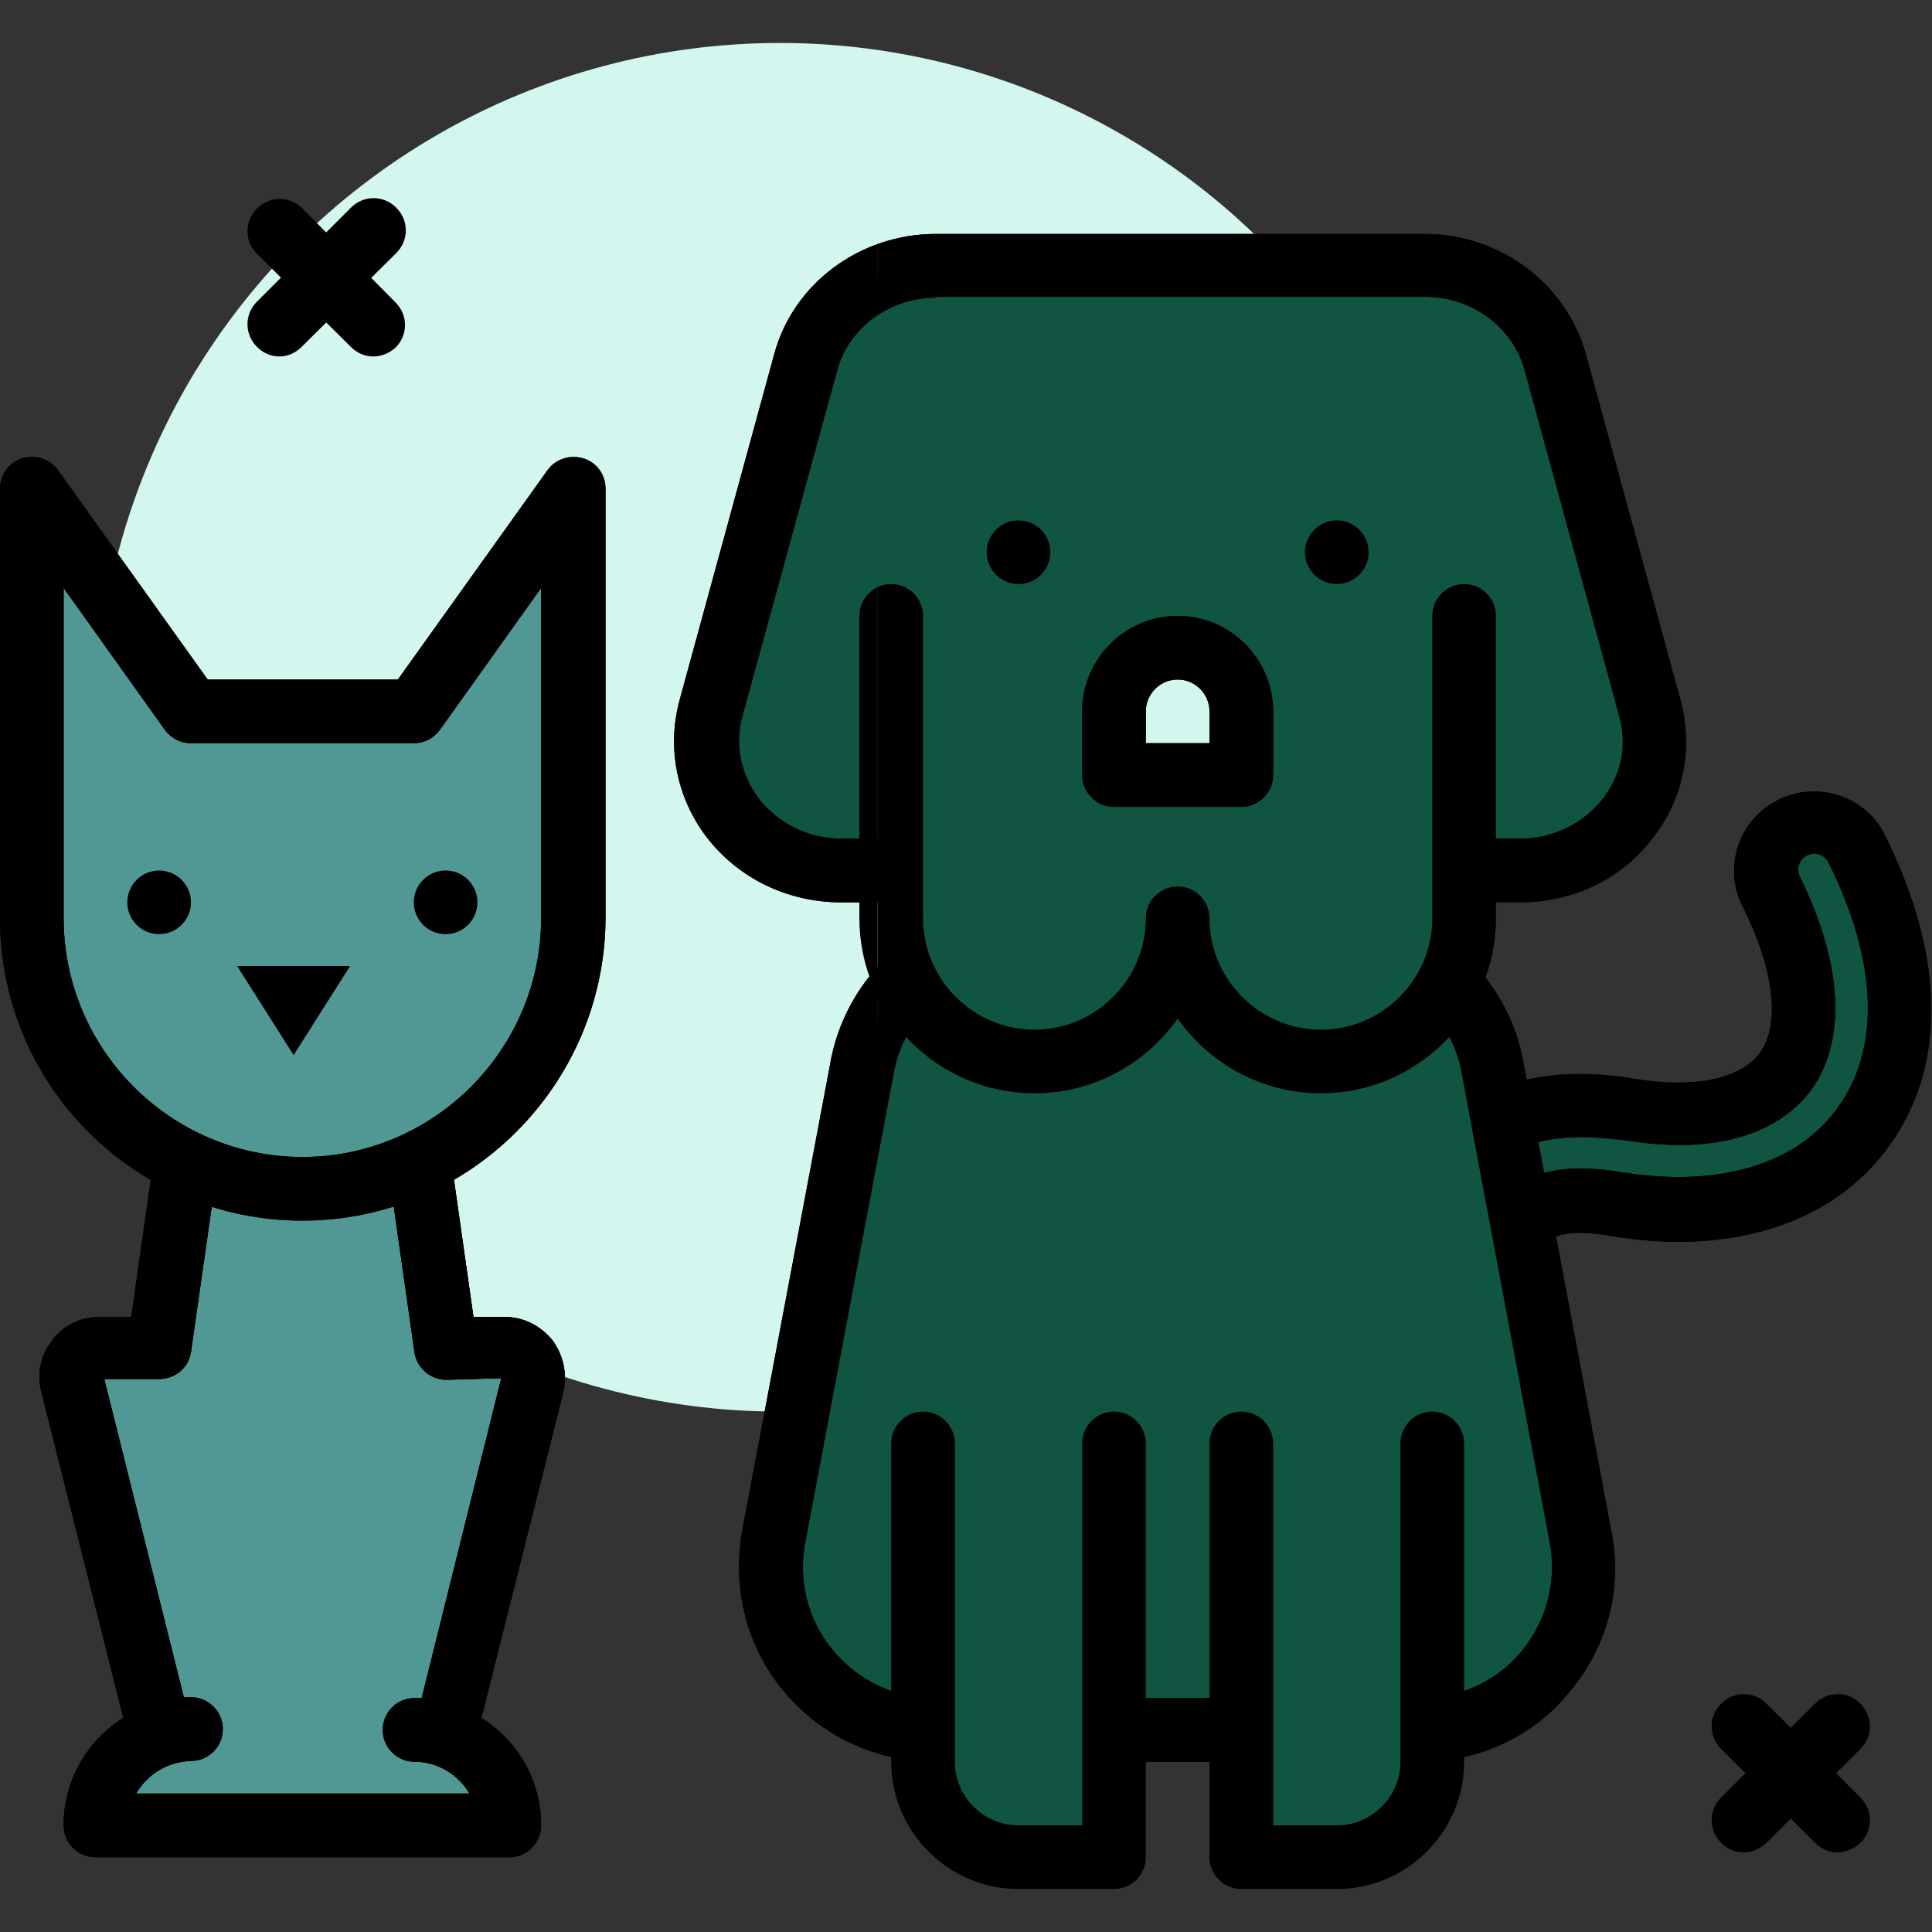 <svg class="" xml:space="preserve" style="enable-background:new 0 0 512 512" viewBox="0 0 242.8 242.8" y="0" x="0" height="512" width="512" xmlns:xlink="http://www.w3.org/1999/xlink" version="1.1" xmlns="http://www.w3.org/2000/svg"><rect x="0" y="0" width="242.8" height="242.8" fill="#333333" stroke="none"/><g><clipPath id="a"><path data-original="#000000" opacity="1" fill="#000000" d="M184.3 181.8c-4.8 0-8.9-3.4-9.8-8.1 0-.2-3-22.5 6.2-31.9 5.8-5.9 14.2-8 24.9-6.2 7.3 1.2 13.1 0 15.5-3.2 2.7-3.6 1.9-10.5-2.1-18.5-2.5-4.9-.5-10.9 4.5-13.4 4.9-2.4 11-.5 13.4 4.5 7.6 15.3 7.8 29.2.3 39.3-7 9.5-19.8 13.6-34.9 11-4.7-.8-6.8-.1-7.3.5-1.1 1.1-1.2 4.7-.9 6.2.7 3.6-.8 18.4-7.9 19.7-.6 0-1.2.1-1.9.1zm14.4-38.9c-5.2 0-9.3 1.5-12.2 4.4-5.2 5.3-4.7 21.1-4.1 24.9.2.8.9 1.5 1.7 1.6 1.3-2 2.6-8.5 2.2-10.4 0-.1-1.6-8.6 3-13.3 2.9-3 7.7-3.9 14.4-2.8 12.1 2 22-.9 27.1-7.9 5.6-7.5 5.2-18.5-1-31-.5-1-1.7-1.4-2.7-.9s-1.4 1.7-.9 2.7c5.4 10.9 5.9 20.6 1.4 26.8-4.3 5.8-12.7 8.1-23.3 6.3-2-.2-3.9-.4-5.6-.4z"></path></clipPath><clipPath id="b"><path data-original="#000000" opacity="1" fill="#000000" d="M148 149.4c-8.8 0-16-7.2-16-16v-24c0-2.2 1.8-4 4-4h24c2.2 0 4 1.8 4 4v24c0 8.8-7.2 16-16 16zm-8-36v20c0 4.4 3.6 8 8 8s8-3.6 8-8v-20z"></path></clipPath><clipPath id="c"><path data-original="#000000" opacity="1" fill="#000000" d="M178.6 221.4h-61.2c-7.4 0-14.4-3.3-19.1-9.1s-6.4-13.3-4.9-20.6l11.1-58.9c2.4-11.3 12.5-19.4 23.9-19.4h39c11.4 0 21.5 8.1 23.9 19.3l11.1 59.2c1.6 7.2-.2 14.7-4.9 20.4-4.5 5.8-11.5 9.1-18.9 9.1zm-50.1-100c-7.7 0-14.5 5.5-16.1 13l-11.1 58.9c-1.1 5 .1 10.1 3.3 14s7.8 6.1 12.8 6.1h61.2c5 0 9.7-2.2 12.8-6.1s4.3-8.9 3.3-13.8l-11.1-59.2c-1.6-7.4-8.4-12.9-16.1-12.9z"></path></clipPath><clipPath id="d"><path data-original="#000000" opacity="1" fill="#000000" d="M191 113.4h-85.3c-6.7 0-12.9-3-16.9-8.2-3.8-5-5-11.3-3.4-17.2l11.9-43.5c2.4-8.9 10.8-15.1 20.3-15.1H179c9.5 0 17.8 6.2 20.3 15.1L211.2 88c1.6 6 .4 12.3-3.4 17.2-3.9 5.2-10 8.2-16.8 8.2zm-73.3-76c-5.9 0-11.1 3.8-12.5 9.2L93.3 90c-1 3.5-.2 7.3 2 10.3 2.5 3.2 6.3 5.1 10.5 5.1H191c4.2 0 8-1.9 10.5-5.1 2.3-3 3-6.7 2-10.3l-11.9-43.5c-1.5-5.4-6.6-9.2-12.5-9.2h-61.4z"></path></clipPath><clipPath id="e"><path data-original="#000000" opacity="1" fill="#000000" d="M166 137.4c-7.4 0-14-3.7-18-9.4-4 5.7-10.6 9.4-18 9.4-12.1 0-22-9.9-22-22v-38c0-2.2 1.8-4 4-4s4 1.8 4 4v38c0 7.7 6.3 14 14 14s14-6.3 14-14c0-2.2 1.8-4 4-4s4 1.8 4 4c0 7.7 6.3 14 14 14s14-6.3 14-14v-38c0-2.2 1.8-4 4-4s4 1.8 4 4v38c0 12.1-9.9 22-22 22z"></path></clipPath><clipPath id="f"><path data-original="#000000" opacity="1" fill="#000000" d="M156 101.4h-16c-2.2 0-4-1.8-4-4v-8c0-6.6 5.4-12 12-12s12 5.4 12 12v8c0 2.2-1.8 4-4 4zm-12-8h8v-4c0-2.2-1.8-4-4-4s-4 1.8-4 4z"></path></clipPath><clipPath id="g"><path data-original="#000000" opacity="1" fill="#000000" d="M140 237.4h-12c-8.8 0-16-7.2-16-16v-40c0-2.2 1.8-4 4-4s4 1.8 4 4v40c0 4.4 3.6 8 8 8h8v-48c0-2.2 1.8-4 4-4s4 1.8 4 4v52c0 2.2-1.8 4-4 4z"></path></clipPath><clipPath id="h"><path data-original="#000000" opacity="1" fill="#000000" d="M168 237.4h-12c-2.2 0-4-1.8-4-4v-52c0-2.2 1.8-4 4-4s4 1.8 4 4v48h8c4.4 0 8-3.6 8-8v-40c0-2.2 1.8-4 4-4s4 1.8 4 4v40c0 8.8-7.2 16-16 16z"></path></clipPath><clipPath id="i"><path data-original="#000000" opacity="1" fill="#000000" d="M64 233.4H12c-2.2 0-4-1.8-4-4 0-5.7 3-10.7 7.5-13.5l-10.3-41c-.6-2.3-.1-4.6 1.4-6.5 1.4-1.9 3.6-2.9 6-2.9h3.9l3.5-24.6c.3-2 2-3.4 4-3.4h28c2 0 3.7 1.5 4 3.4l3.5 24.6h3.9c2.4 0 4.5 1.1 6 2.9 1.4 1.9 1.9 4.2 1.4 6.5l-10.3 41c4.5 2.8 7.5 7.8 7.5 13.5 0 2.2-1.8 4-4 4zm-46.9-8H59c-1.4-2.4-4-4-6.9-4-2.2 0-4-1.8-4-4s1.8-4 4-4h.9l10-40.2-6.9.2c-2 0-3.7-1.5-4-3.4l-3.5-24.6H27.5L24 169.9c-.3 2-2 3.4-4 3.4h-6.9l10 40h.9c2.2 0 4 1.8 4 4s-1.8 4-4 4c-3 .1-5.5 1.7-6.9 4.1z"></path></clipPath><clipPath id="j"><path data-original="#000000" opacity="1" fill="#000000" d="M38 153.4c-21 0-38-17-38-38v-54c0-1.7 1.1-3.3 2.8-3.8s3.5.1 4.5 1.5l18.8 26.3H50l18.8-26.3c1-1.4 2.8-2 4.5-1.5s2.8 2.1 2.8 3.8v54c-.1 20.9-17.1 38-38.1 38zM8 73.9v41.5c0 16.5 13.5 30 30 30s30-13.5 30-30V73.9L55.3 91.7c-.8 1.1-2 1.7-3.3 1.7H24c-1.3 0-2.5-.6-3.3-1.7z"></path></clipPath><clipPath id="k"><path data-original="#000000" opacity="1" fill="#000000" d="m36.9 132.6 7.1-11.2H29.8z"></path></clipPath><circle class="" data-original="#f9d7f7" opacity="1" fill="#d3f6ee" r="86" cy="91.4" cx="98"></circle><path class="" data-original="#bf7e68" opacity="1" d="M184.3 177.8c-2.8 0-5.3-2-5.9-4.9-.3-1.3-2.2-20.8 5.1-28.4 4.8-4.9 12-6.7 21.4-5.1 9 1.5 16.1-.2 19.4-4.7 3.6-4.9 3-13.2-1.8-22.7-1.5-3-.3-6.6 2.7-8.1s6.6-.3 8.1 2.7c6.9 13.9 7.2 26.4.7 35.2-6.1 8.3-17.4 11.7-31 9.4-3.6-.6-8.5-.8-10.8 1.6-2.6 2.7-2.2 8.4-1.9 9.7.6 3.3-1.5 14.4-4.7 15-.5.3-.9.3-1.3.3z" fill="#105541"></path><g clip-path="url(#a)"><path class="" data-original="#4c241d" opacity="1" d="M102.3-206.5h188.9v830.8H102.3z" fill="#000000"></path></g><g clip-path="url(#a)"><path class="" data-original="#4c241d" opacity="1" d="M102.3-206.5h188.9v830.8H102.3z" fill="#000000"></path></g><path class="" data-original="#f53e28" opacity="1" d="M148 145.4c-6.6 0-12-5.4-12-12v-24h24v24c0 6.6-5.4 12-12 12z" fill="#57c1a2"></path><g clip-path="url(#b)"><path class="" data-original="#4c241d" opacity="1" d="M103.3-2162.9h96V329.6h-96z" fill="#000000"></path></g><g clip-path="url(#b)"><path class="" data-original="#4c241d" opacity="1" d="M103.3-2162.9h96V329.6h-96z" fill="#000000"></path></g><path class="" data-original="#bf7e68" opacity="1" d="M178.6 217.4h-61.2c-13.1 0-22.8-12.1-20-24.8l11.1-59c2-9.4 10.4-16.1 20-16.1h39c9.6 0 18 6.7 20 16.1l11.1 59c2.8 12.7-6.9 24.8-20 24.8z" fill="#105541"></path><g clip-path="url(#c)"><path class="" data-original="#4c241d" opacity="1" d="M110.3-214.5h188.9v830.8H110.3z" fill="#000000"></path></g><g clip-path="url(#c)"><path class="" data-original="#4c241d" opacity="1" d="M-78.6-214.5h188.9v830.8H-78.6z" fill="#000000"></path></g><g clip-path="url(#c)"><path class="" data-original="#4c241d" opacity="1" d="M110.3-214.5h188.9v830.8H110.3z" fill="#000000"></path></g><g clip-path="url(#c)"><path class="" data-original="#4c241d" opacity="1" d="M-78.6-214.5h188.9v830.8H-78.6z" fill="#000000"></path></g><path class="" data-original="#4c241d" opacity="1" d="M46.9 44.8c-1 0-2-.4-2.8-1.2L32.3 31.9c-1.6-1.6-1.6-4.1 0-5.7s4.1-1.6 5.7 0L49.7 38c1.6 1.6 1.6 4.1 0 5.7-.8.7-1.8 1.1-2.8 1.1z" fill="#000000"></path><path class="" data-original="#4c241d" opacity="1" d="M35.1 44.8c-1 0-2-.4-2.8-1.2-1.6-1.6-1.6-4.1 0-5.7l11.8-11.8c1.6-1.6 4.1-1.6 5.7 0s1.6 4.1 0 5.7L37.9 43.6c-.8.8-1.8 1.2-2.8 1.2zM230.9 232.8c-1 0-2-.4-2.8-1.2l-11.8-11.8c-1.6-1.6-1.6-4.1 0-5.7s4.1-1.6 5.7 0l11.8 11.8c1.6 1.6 1.6 4.1 0 5.7-.9.8-1.9 1.2-2.9 1.2z" fill="#000000"></path><path class="" data-original="#4c241d" opacity="1" d="M219.1 232.8c-1 0-2-.4-2.8-1.2-1.6-1.6-1.6-4.1 0-5.7l11.8-11.8c1.6-1.6 4.1-1.6 5.7 0s1.6 4.1 0 5.7L222 231.6c-.9.8-1.9 1.2-2.9 1.2z" fill="#000000"></path><path class="" data-original="#bf7e68" opacity="1" d="M191 109.4h-85.3c-11.1 0-19.2-10.1-16.4-20.4l11.9-43.5c2-7.1 8.7-12.1 16.4-12.1H179c7.7 0 14.4 5 16.4 12.1l12 43.5c2.9 10.3-5.2 20.4-16.4 20.4z" fill="#105541"></path><g clip-path="url(#d)"><path class="" data-original="#4c241d" opacity="1" d="M110.3-214.5h188.9v830.8H110.3z" fill="#000000"></path></g><g clip-path="url(#d)"><path class="" data-original="#4c241d" opacity="1" d="M-78.6-214.5h188.9v830.8H-78.6z" fill="#000000"></path></g><g clip-path="url(#d)"><path class="" data-original="#4c241d" opacity="1" d="M110.3-214.5h188.9v830.8H110.3z" fill="#000000"></path></g><g clip-path="url(#d)"><path class="" data-original="#4c241d" opacity="1" d="M-78.6-214.5h188.9v830.8H-78.6z" fill="#000000"></path></g><path class="" data-original="#bf7e68" opacity="1" d="M112 77.4v38c0 9.9 8.1 18 18 18s18-8.1 18-18c0 9.9 8.1 18 18 18s18-8.1 18-18v-38" fill="#105541"></path><g clip-path="url(#e)"><path class="" data-original="#4c241d" opacity="1" d="M110.3-214.5h188.9v830.8H110.3z" fill="#000000"></path></g><g clip-path="url(#e)"><path class="" data-original="#4c241d" opacity="1" d="M-78.6-214.5h188.9v830.8H-78.6z" fill="#000000"></path></g><path class="" data-original="#6b4f5b" opacity="1" d="M156 97.4h-16v-8c0-4.4 3.6-8 8-8s8 3.6 8 8z" fill="#d3f6ee"></path><g clip-path="url(#f)"><path class="" data-original="#4c241d" opacity="1" d="M103.3-206.5h96v830.8h-96z" fill="#000000"></path></g><g clip-path="url(#f)"><path class="" data-original="#4c241d" opacity="1" d="M103.3-206.5h96v830.8h-96z" fill="#000000"></path></g><circle class="" data-original="#4c241d" opacity="1" fill="#000000" r="4" cy="69.4" cx="168"></circle><circle class="" data-original="#4c241d" opacity="1" fill="#000000" r="4" cy="69.4" cx="128"></circle><path class="" data-original="#bf7e68" opacity="1" d="M140 181.4v52h-12c-6.6 0-12-5.4-12-12v-40" fill="#105541"></path><g clip-path="url(#g)"><path class="" data-original="#4c241d" opacity="1" d="M118.3-202.5h188.9v830.8H118.3z" fill="#000000"></path></g><g clip-path="url(#g)"><path class="" data-original="#4c241d" opacity="1" d="M-70.6-202.5h188.9v830.8H-70.6z" fill="#000000"></path></g><path class="" data-original="#bf7e68" opacity="1" d="M156 181.4v52h12c6.6 0 12-5.4 12-12v-40" fill="#105541"></path><g clip-path="url(#h)"><path class="" data-original="#4c241d" opacity="1" d="M142.5-202.5h188.9v830.8H142.5z" fill="#000000"></path></g><path class="" data-original="#fc8c29" opacity="1" d="M66.9 173.8c.6-2.3-1.1-4.5-3.5-4.5H56l-4-28H24l-4 28h-7.4c-2.3 0-4 2.2-3.5 4.5L20 217.4h4c-6.6 0-12 5.4-12 12h52c0-6.6-5.4-12-12-12h4z" fill="#519894"></path><g clip-path="url(#i)"><path class="" data-original="#4c241d" opacity="1" d="M-78.6-214.5h188.9v830.8H-78.6z" fill="#000000"></path></g><g clip-path="url(#i)"><path class="" data-original="#4c241d" opacity="1" d="M-78.6-214.5h188.9v830.8H-78.6z" fill="#000000"></path></g><g clip-path="url(#i)"><path class="" data-original="#4c241d" opacity="1" d="M-78.6-214.5h188.9v830.8H-78.6z" fill="#000000"></path></g><path class="" data-original="#fc8c29" opacity="1" d="M52 89.4H24l-20-28v54c0 18.8 15.2 34 34 34s34-15.2 34-34v-54z" fill="#519894"></path><g clip-path="url(#j)"><path class="" data-original="#4c241d" opacity="1" d="M-78.6-214.5h188.9v830.8H-78.6z" fill="#000000"></path></g><g clip-path="url(#j)"><path class="" data-original="#4c241d" opacity="1" d="M-78.6-214.5h188.9v830.8H-78.6z" fill="#000000"></path></g><circle class="" data-original="#4c241d" opacity="1" fill="#000000" r="4" cy="113.4" cx="56"></circle><circle class="" data-original="#4c241d" opacity="1" fill="#000000" r="4" cy="113.4" cx="20"></circle><g clip-path="url(#k)"><path class="" data-original="#4c241d" opacity="1" d="M7.8-80.6h37.9v265.3H7.8z" fill="#000000"></path></g></g></svg>
